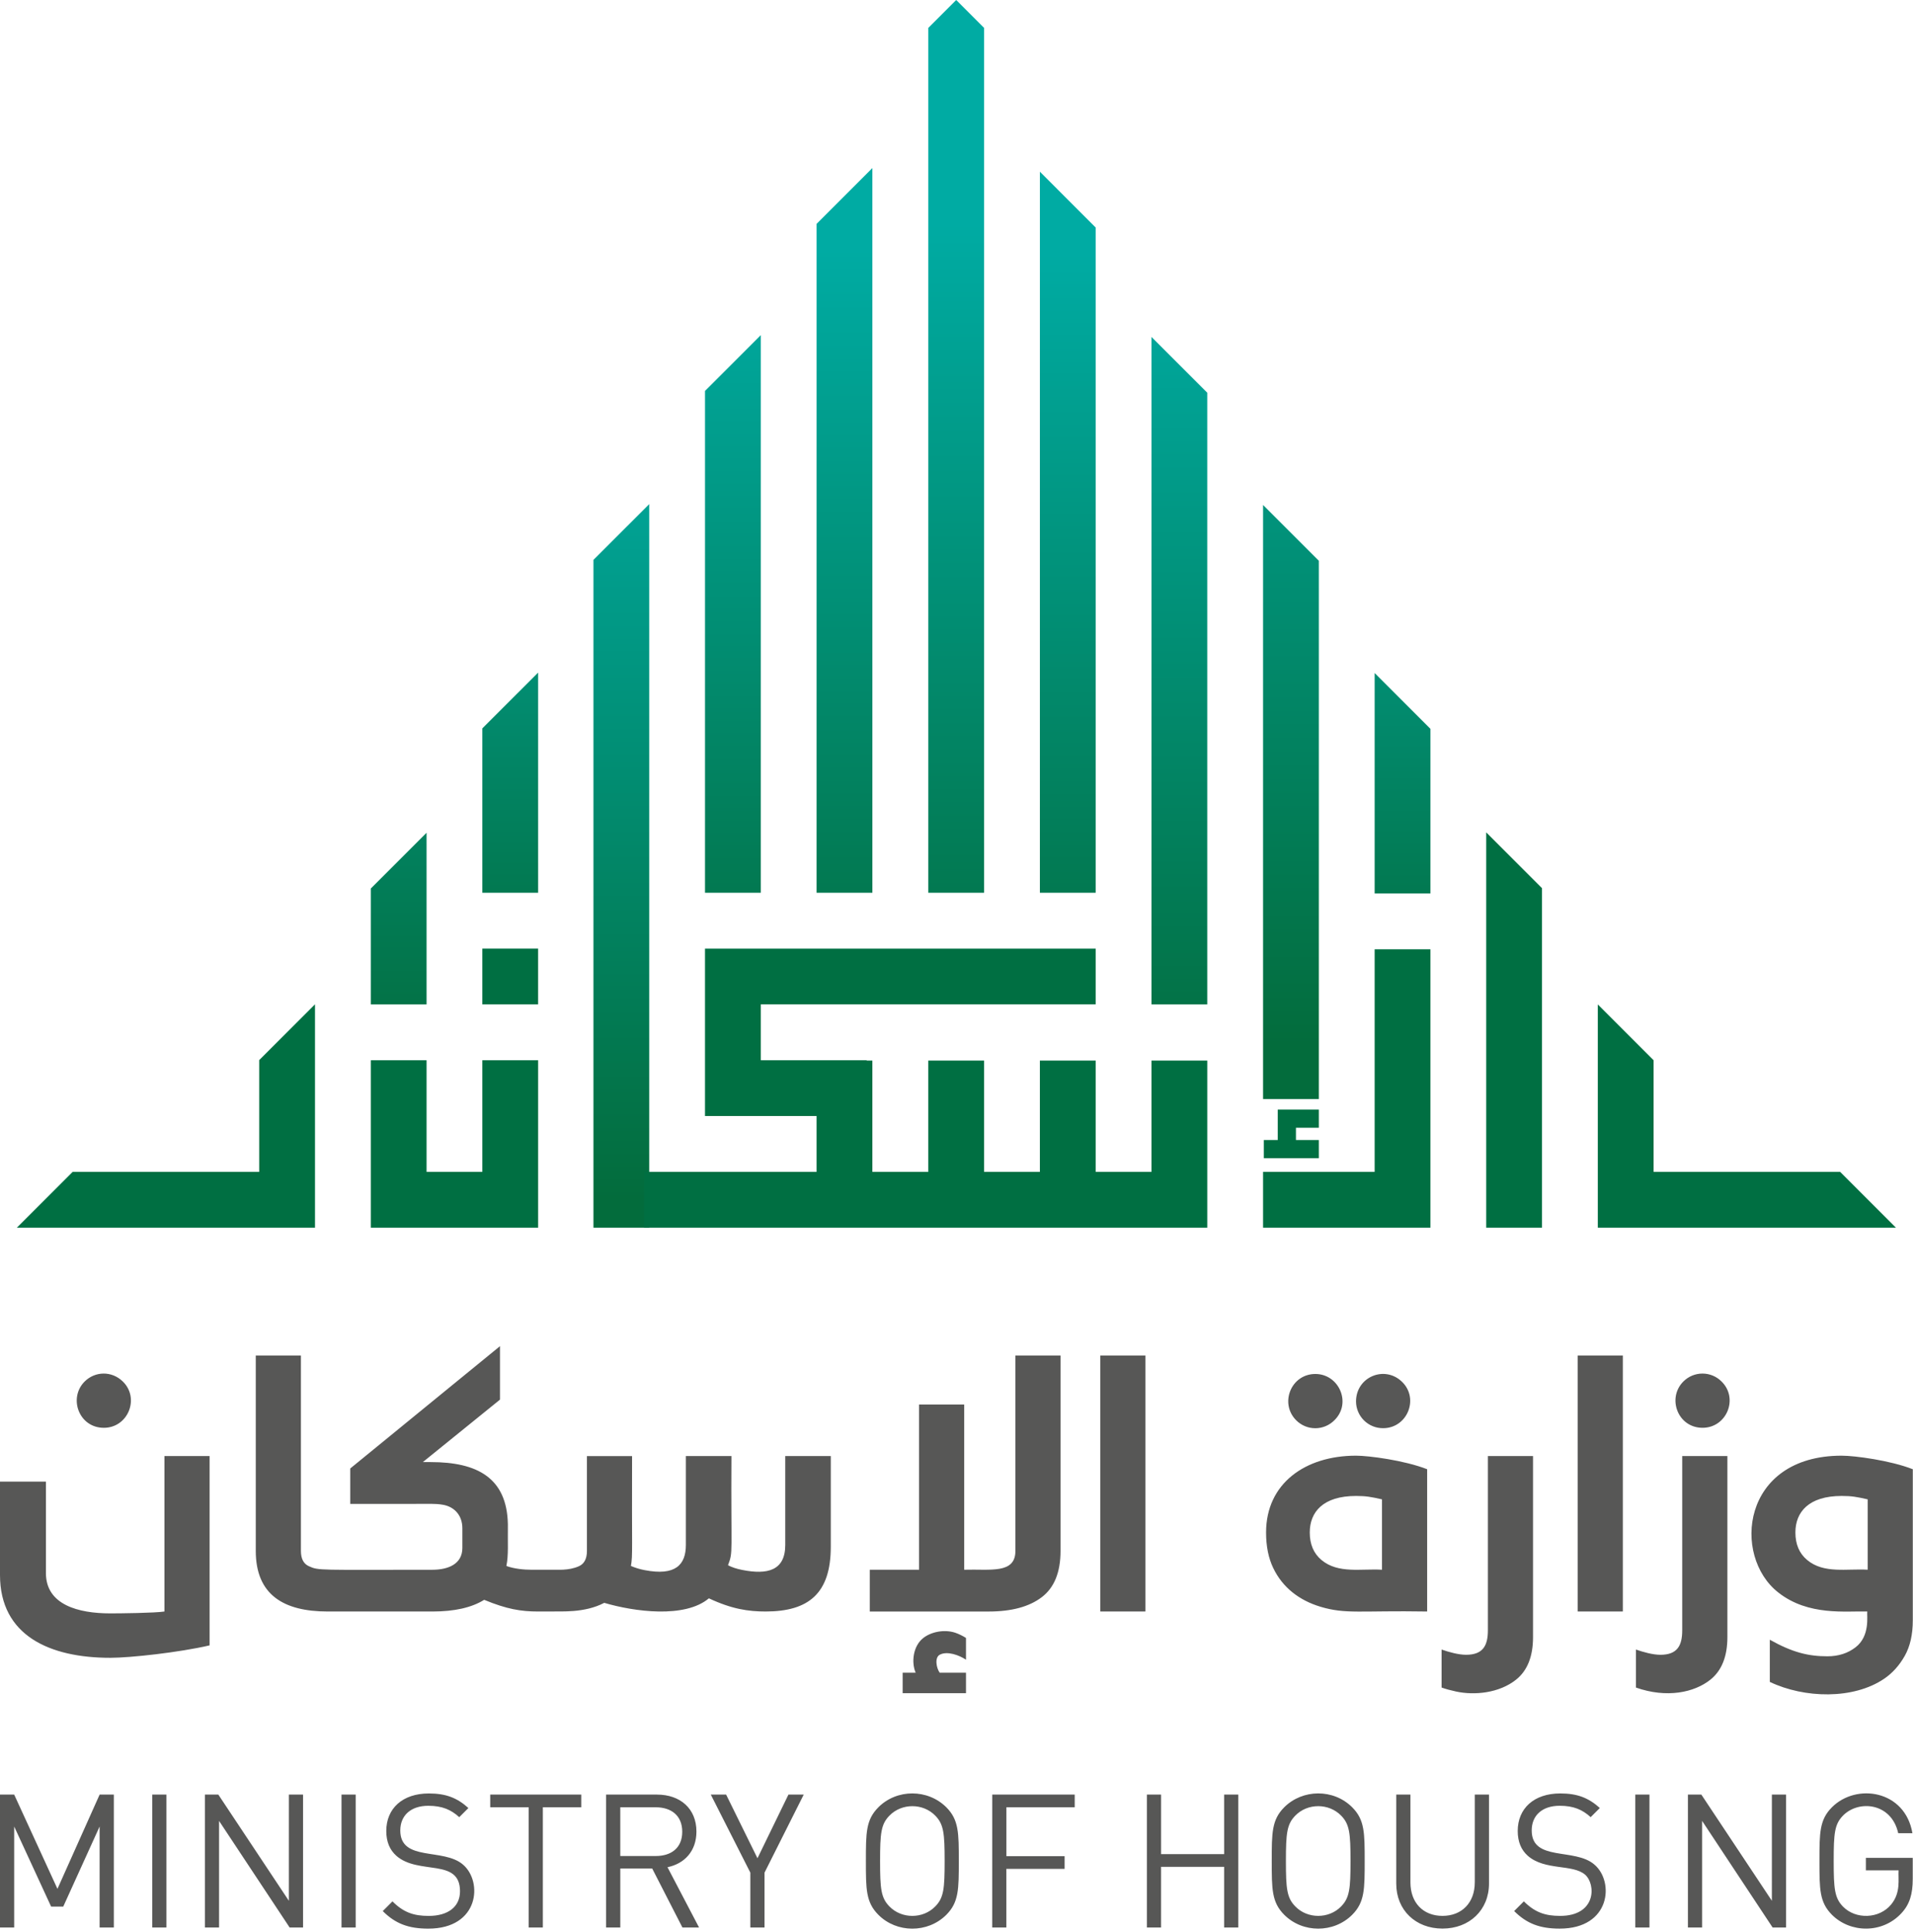 <svg width="207" height="209" viewBox="0 0 207 209" fill="none" xmlns="http://www.w3.org/2000/svg">
<g clip-path="url(#clip0_89_5396)">
<path d="M52.19 102.614H58.228V108.647H52.19V102.614Z" fill="#006F42"/>
<path d="M103.468 0L100.45 3.018V96.575H106.485V3.018L103.468 0Z" fill="url(#paint0_linear_89_5396)"/>
<path d="M112.523 18.572V96.575H118.559V24.61L112.523 18.572Z" fill="url(#paint1_linear_89_5396)"/>
<path d="M136.672 54.623V118.883H142.707V60.658L136.672 54.623Z" fill="url(#paint2_linear_89_5396)"/>
<path d="M148.746 72.802V96.652H154.782V78.84L148.746 72.802Z" fill="url(#paint3_linear_89_5396)"/>
<path d="M88.36 96.575H94.397V18.178L88.361 24.215L88.36 96.575Z" fill="url(#paint4_linear_89_5396)"/>
<path d="M76.287 42.288V96.575H82.325V36.25L76.287 42.288Z" fill="url(#paint5_linear_89_5396)"/>
<path d="M64.215 60.563V132.8H70.251V54.53L64.215 60.563Z" fill="url(#paint6_linear_89_5396)"/>
<path d="M52.19 78.793V96.575H58.23V72.755L52.19 78.793Z" fill="url(#paint7_linear_89_5396)"/>
<path d="M40.124 96.114V108.649H46.157V90.08L40.124 96.114Z" fill="url(#paint8_linear_89_5396)"/>
<path d="M124.597 36.444V108.649H130.633V42.48L124.597 36.444Z" fill="url(#paint9_linear_89_5396)"/>
<path d="M22.678 157.503H17.793V174.319C16.746 174.482 12.993 174.522 11.931 174.522C8.501 174.522 4.969 173.608 4.969 170.165V160.27H0V170.37C0 176.937 5.394 179.327 11.93 179.327C14.118 179.327 19.38 178.747 22.678 177.983V157.503ZM9.16 149.44C7.377 151.22 8.532 154.448 11.238 154.448C13.854 154.448 15.151 151.25 13.291 149.44C12.076 148.254 10.266 148.335 9.161 149.44H9.16ZM84.97 167.114C84.97 169.894 83.053 170.369 80.304 169.821C79.694 169.701 79.184 169.531 78.776 169.314C79.356 167.761 79.082 168.309 79.146 157.504H74.216V167.116C74.216 169.273 73.084 170.488 69.76 169.844C69.249 169.749 68.75 169.598 68.272 169.394C68.482 168.147 68.358 167.797 68.394 157.506H63.51V167.766C63.51 168.609 63.22 169.158 62.653 169.416C61.505 169.934 60.26 169.773 59.723 169.803H57.565C56.673 169.803 55.637 169.701 54.795 169.396C55.037 168.191 54.929 166.966 54.955 164.876C54.857 159.854 51.63 158.156 46.609 158.156H45.755L54.102 151.399V145.616L37.897 158.85V162.678C47.115 162.711 46.95 162.602 47.953 162.778C49.076 162.976 50.031 163.826 50.031 165.324V167.441C50.031 169.175 48.523 169.804 46.773 169.804C34.398 169.804 34.506 169.909 33.419 169.417C32.849 169.16 32.561 168.61 32.561 167.767V146.63H27.676V167.763C27.676 172.511 30.689 174.318 35.456 174.318H46.816C49.176 174.318 51.036 173.898 52.392 173.056C54.852 174.071 56.374 174.318 58.216 174.318H59.724C60.657 174.274 63.222 174.516 65.384 173.382C68.634 174.342 74.111 175.082 76.706 172.894C79.206 174.064 80.982 174.318 82.849 174.318C87.503 174.318 89.897 172.36 89.897 167.316V157.502H84.97V167.114ZM114.757 167.764V146.63H109.874V167.763C109.874 170.296 107.14 169.711 104.334 169.8V151.925H99.45V169.8H94.116V174.32H106.983C109.453 174.32 111.365 173.806 112.723 172.772C114.083 171.742 114.757 170.072 114.757 167.762V167.764ZM99.87 177.214C98.835 178.046 98.58 179.757 99.08 180.94H97.673V183.156H104.527V180.94H101.68C101.312 180.422 101.116 179.287 101.697 178.99C102.497 178.57 103.792 179.036 104.527 179.534V177.178C104.163 176.948 103.775 176.759 103.369 176.616C102.144 176.212 100.692 176.539 99.87 177.214ZM119.055 146.63H123.94V174.318H119.055V146.63ZM142.901 173.81C145.641 174.627 147.181 174.2 154.428 174.318V158.928C151.954 157.963 148.116 157.462 146.73 157.462C141.265 157.462 136.998 160.444 136.998 165.769C136.998 167.261 137.256 168.541 137.772 169.614C138.784 171.728 140.599 173.124 142.902 173.809L142.901 173.81ZM146.731 161.82C147.806 161.82 148.361 161.92 149.541 162.187V169.8C147.316 169.663 144.801 170.264 142.987 168.742C142.147 168.036 141.725 167.046 141.725 165.77C141.725 163.564 143.159 161.82 146.731 161.82ZM140.256 153.633C140.527 153.906 140.848 154.122 141.203 154.27C141.558 154.418 141.938 154.494 142.322 154.494C142.706 154.494 143.086 154.418 143.441 154.27C143.796 154.122 144.117 153.906 144.388 153.633C146.288 151.783 144.892 148.625 142.332 148.625C139.686 148.625 138.436 151.817 140.257 153.633H140.256ZM146.731 151.599C146.733 151.981 146.811 152.359 146.96 152.712C147.108 153.064 147.325 153.383 147.597 153.652C147.869 153.92 148.191 154.132 148.546 154.276C148.9 154.42 149.279 154.492 149.661 154.489C152.285 154.489 153.576 151.289 151.718 149.481C149.844 147.645 146.731 148.93 146.731 151.599ZM164.055 181.687C165.277 180.711 165.885 179.177 165.885 177.087V157.502H161V176.354C161 178.014 160.465 179 158.638 179C157.811 179 156.773 178.706 155.99 178.433V182.545C156.45 182.707 156.97 182.849 157.537 182.97C159.542 183.41 162.232 183.147 164.054 181.688L164.055 181.687ZM170.713 146.629H175.601V174.317H170.713V146.629ZM186.916 177.087V157.503H182.028V176.355C182.028 177.998 181.506 179.001 179.668 179.001C178.84 179.001 177.802 178.706 177.018 178.433V182.545C180.363 183.722 183.343 183.081 185.083 181.688C186.303 180.71 186.916 179.178 186.916 177.086V177.087ZM182.152 149.439C180.36 151.229 181.537 154.447 184.229 154.447C186.835 154.447 188.151 151.272 186.285 149.439C186.014 149.167 185.692 148.951 185.338 148.803C184.983 148.656 184.603 148.58 184.219 148.58C183.835 148.58 183.455 148.656 183.1 148.803C182.746 148.951 182.424 149.167 182.153 149.439H182.152ZM199.284 157.462C188.42 157.462 187.392 168.332 192.424 172.262C195.684 174.832 199.769 174.247 202.052 174.318C201.992 174.786 202.38 176.958 200.79 178.186C199.95 178.836 198.93 179.164 197.737 179.164C195.684 179.164 193.974 178.754 191.505 177.372V181.934C195.237 183.716 200.551 183.858 203.885 181.588C204.782 180.978 205.521 180.155 206.103 179.124C206.689 178.091 206.979 176.804 206.979 175.254V158.93C204.566 157.98 200.725 157.463 199.285 157.463L199.284 157.462ZM202.094 169.799C199.879 169.662 197.346 170.261 195.54 168.741C194.697 168.035 194.275 167.045 194.275 165.769C194.275 163.569 195.707 161.819 199.285 161.819C200.375 161.819 200.915 161.921 202.095 162.186V169.799H202.094ZM6.217 204.32L1.535 194.124H0V208.5H1.535V197.577L5.532 206.239H6.844L10.78 197.576V208.5H12.317V194.124H10.78L6.217 204.32ZM16.477 194.124H18.007V208.5H16.477V194.124ZM31.257 205.612L23.625 194.124H22.172V208.5H23.705V196.97L31.34 208.5H32.793V194.124H31.258L31.257 205.612ZM36.954 194.124H38.487V208.5H36.954V194.124ZM43.314 198C43.314 196.404 44.427 195.335 46.344 195.335C47.856 195.335 48.808 195.761 49.694 196.565L50.684 195.577C49.454 194.465 48.24 194.001 46.404 194.001C43.556 194.001 41.798 195.621 41.798 198.063C41.798 199.213 42.165 200.1 42.892 200.747C45.308 202.862 49.776 200.947 49.776 204.587C49.776 206.26 48.482 207.247 46.384 207.247C44.767 207.247 43.659 206.867 42.468 205.674L41.418 206.724C42.768 208.074 44.186 208.624 46.344 208.624C51.876 208.624 52.254 203.524 50.098 201.696C47.976 199.859 43.313 201.412 43.313 198.001L43.314 198ZM53.046 195.497H57.204V208.5H58.739V195.497H62.897V194.124H53.045L53.046 195.497ZM75.359 198.121C75.359 195.639 73.602 194.124 71.095 194.124H65.585V208.5H67.12V202.12H70.573L73.843 208.5H75.643L72.227 201.978C74.087 201.594 75.359 200.221 75.359 198.121ZM67.119 200.767V195.497H70.956C72.63 195.497 73.823 196.385 73.823 198.144C73.823 199.9 72.63 200.768 70.956 200.768H67.12L67.119 200.767ZM81.964 201.01L78.572 194.124H76.912L81.192 202.564V208.5H82.728V202.564L86.968 194.124H85.314L81.964 201.01ZM95.048 195.497C93.695 196.849 93.695 198.263 93.695 201.313C93.695 204.361 93.695 205.773 95.047 207.127C97.021 209.109 100.375 209.143 102.399 207.127C103.749 205.772 103.749 204.361 103.749 201.313C103.749 198.263 103.749 196.849 102.399 195.497C100.387 193.494 97.039 193.499 95.046 195.497H95.048ZM101.204 206.219C99.894 207.575 97.574 207.599 96.239 206.219C95.329 205.289 95.231 204.319 95.231 201.312C95.231 198.302 95.331 197.332 96.241 196.402C97.575 195.029 99.881 195.04 101.205 196.402C102.115 197.332 102.217 198.302 102.217 201.312C102.217 204.32 102.117 205.288 101.205 206.218L101.204 206.219ZM107.364 208.499H108.896V202.157H115.199V200.787H108.9V195.497H116.292V194.123H107.367L107.364 208.499ZM132.461 200.563H125.637V194.123H124.101V208.5H125.636V201.938H132.459V208.5H133.994V194.124H132.459L132.461 200.563ZM138.963 195.496C137.611 196.848 137.611 198.262 137.611 201.312C137.611 204.36 137.611 205.772 138.963 207.126C140.963 209.123 144.313 209.126 146.316 207.126C147.668 205.771 147.668 204.36 147.668 201.312C147.668 198.262 147.668 196.848 146.316 195.496C144.286 193.471 140.943 193.52 138.963 195.496ZM145.123 206.218C143.798 207.59 141.471 207.581 140.158 206.218C139.248 205.288 139.144 204.318 139.144 201.311C139.144 198.301 139.248 197.331 140.158 196.401C141.478 195.037 143.791 195.031 145.123 196.401C146.031 197.331 146.135 198.301 146.135 201.311C146.135 204.319 146.031 205.287 145.123 206.217V206.218ZM159.581 203.631C159.581 205.811 158.187 207.244 156.089 207.244C153.989 207.244 152.619 205.811 152.619 203.631V194.121H151.083V203.753C151.083 206.621 153.181 208.618 156.09 208.618C158.997 208.618 161.12 206.62 161.12 203.753V194.121H159.583V203.631H159.581ZM165.741 197.998C165.741 196.402 166.851 195.333 168.771 195.333C170.286 195.333 171.233 195.759 172.121 196.563L173.113 195.575C171.878 194.463 170.668 193.999 168.831 193.999C165.987 193.999 164.228 195.619 164.228 198.061C164.228 199.211 164.593 200.098 165.318 200.745C167.182 202.37 170.163 201.618 171.518 202.785C172.692 203.812 172.76 207.245 168.81 207.245C167.196 207.245 166.087 206.865 164.892 205.672L163.842 206.722C165.197 208.072 166.612 208.622 168.77 208.622C174.287 208.622 174.7 203.535 172.524 201.694C170.404 199.848 165.741 201.407 165.741 197.998ZM176.951 194.122H178.484V208.5H176.952L176.951 194.122ZM191.729 205.61L184.097 194.122H182.644V208.5H184.181V196.97L191.809 208.5H193.267V194.124H191.73L191.729 205.61ZM201.907 202.32H205.443C205.375 203.23 205.713 204.714 204.633 206.013C203.343 207.583 200.791 207.645 199.423 206.237C198.517 205.307 198.418 204.317 198.418 201.31C198.418 198.3 198.516 197.33 199.421 196.4C201.108 194.67 204.669 194.992 205.401 198.3H206.937C206.147 193.633 200.869 192.853 198.229 195.494C196.877 196.846 196.877 198.26 196.877 201.31C196.877 204.358 196.877 205.77 198.229 207.124C200.221 209.118 203.692 209.176 205.739 206.962C206.629 206.012 206.972 204.902 206.972 203.246V200.966H201.902V202.316L201.907 202.32Z" fill="#575756"/>
<path d="M58.23 132.8V114.687H52.19V126.763H46.157V114.687H40.124V132.8H58.23ZM34.085 132.8V108.64L28.047 114.673V126.763H7.864L1.824 132.8H34.085ZM166.855 105.63V96.076L160.82 90.038V132.8H166.856L166.855 105.63ZM154.782 132.8V102.69H148.746V126.763H136.672V132.8H154.782ZM124.597 114.725V126.763H118.559V114.725H112.522V126.763H106.484V114.725H100.449V126.763H94.396V114.725H93.779V114.687H82.325V108.647H118.559V102.614H76.286V120.724H88.36V126.764H69.686V132.8H130.634V114.725H124.597ZM205.154 132.8L199.116 126.763H178.93V114.686L172.894 108.651V132.801L205.154 132.8Z" fill="#006F42"/>
<path d="M142.707 123.318H140.23V121.992H142.707V120.022H138.26V123.318H136.753V125.288H142.707V123.318Z" fill="#006F42"/>
</g>
<defs>
<linearGradient id="paint0_linear_89_5396" x1="103.467" y1="24.18" x2="103.467" y2="114.888" gradientUnits="userSpaceOnUse">
<stop stop-color="#00ABA3"/>
<stop offset="1" stop-color="#036C3C"/>
</linearGradient>
<linearGradient id="paint1_linear_89_5396" x1="115.541" y1="27.359" x2="115.541" y2="114.084" gradientUnits="userSpaceOnUse">
<stop stop-color="#00ABA3"/>
<stop offset="1" stop-color="#036C3C"/>
</linearGradient>
<linearGradient id="paint2_linear_89_5396" x1="139.69" y1="20.07" x2="139.69" y2="143.879" gradientUnits="userSpaceOnUse">
<stop stop-color="#00ABA3"/>
<stop offset="0.751" stop-color="#036C3C"/>
</linearGradient>
<linearGradient id="paint3_linear_89_5396" x1="151.764" y1="38.761" x2="151.764" y2="111.297" gradientUnits="userSpaceOnUse">
<stop stop-color="#00ABA3"/>
<stop offset="1" stop-color="#036C3C"/>
</linearGradient>
<linearGradient id="paint4_linear_89_5396" x1="91.379" y1="27.01" x2="91.379" y2="114.173" gradientUnits="userSpaceOnUse">
<stop stop-color="#00ABA3"/>
<stop offset="1" stop-color="#036C3C"/>
</linearGradient>
<linearGradient id="paint5_linear_89_5396" x1="79.306" y1="28.689" x2="79.306" y2="113.748" gradientUnits="userSpaceOnUse">
<stop stop-color="#00ABA3"/>
<stop offset="1" stop-color="#036C3C"/>
</linearGradient>
<linearGradient id="paint6_linear_89_5396" x1="67.233" y1="41.964" x2="67.233" y2="129.641" gradientUnits="userSpaceOnUse">
<stop stop-color="#00ABA3"/>
<stop offset="1" stop-color="#036C3C"/>
</linearGradient>
<linearGradient id="paint7_linear_89_5396" x1="55.209" y1="38.76" x2="55.209" y2="111.2" gradientUnits="userSpaceOnUse">
<stop stop-color="#00ABA3"/>
<stop offset="1" stop-color="#036C3C"/>
</linearGradient>
<linearGradient id="paint8_linear_89_5396" x1="43.14" y1="38.233" x2="43.14" y2="116.849" gradientUnits="userSpaceOnUse">
<stop stop-color="#00ABA3"/>
<stop offset="1" stop-color="#036C3C"/>
</linearGradient>
<linearGradient id="paint9_linear_89_5396" x1="127.615" y1="28.489" x2="127.615" y2="117.983" gradientUnits="userSpaceOnUse">
<stop stop-color="#00ABA3"/>
<stop offset="1" stop-color="#036C3C"/>
</linearGradient>
<clipPath id="clip0_89_5396">
<rect width="206.977" height="208.621" fill="white"/>
</clipPath>
</defs>
</svg>
